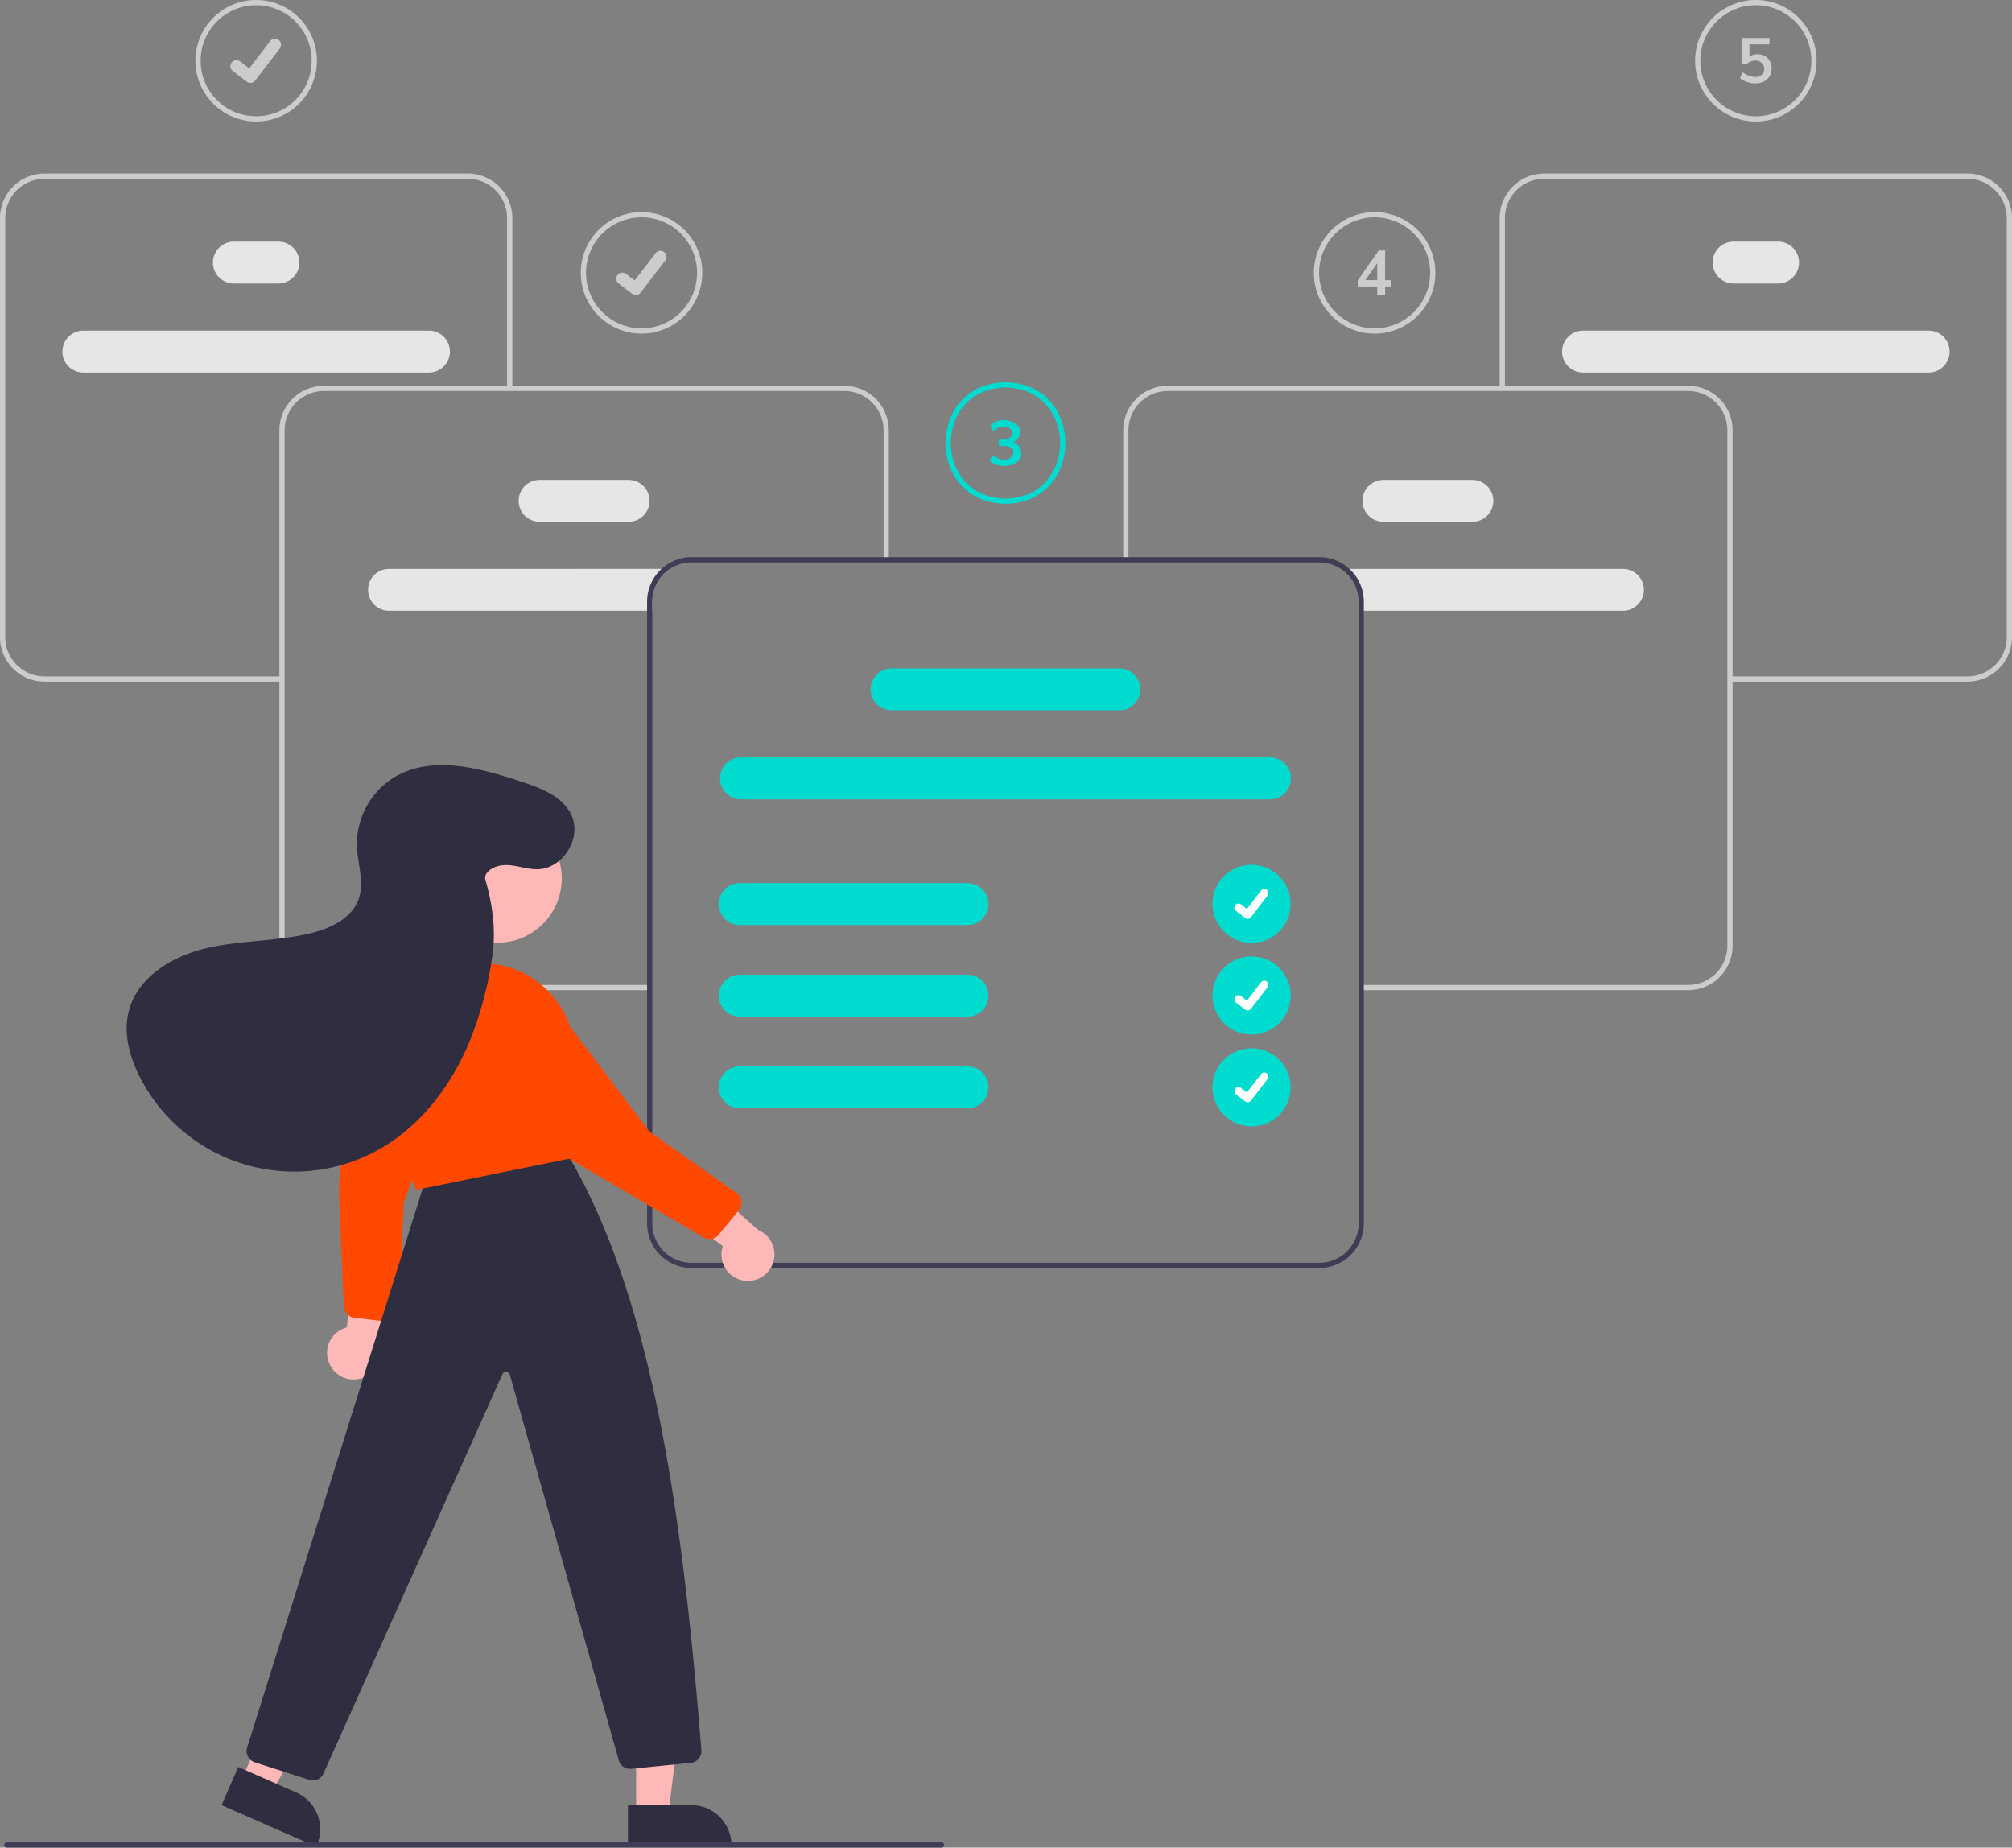 <svg xmlns="http://www.w3.org/2000/svg" width="627.3" height="576" viewBox="0 0 627.3 576">
  <rect x="0" y="0" width="627.3" height="576" fill="#808080" stroke="none"/>
  <g id="Group_38028" data-name="Group 38028" transform="translate(-534.263 -20554)">
    <path id="Path_37940" data-name="Path 37940" d="M374.067,314.457a6.53,6.53,0,0,0,0,13.061h82.086v-2.849a12.226,12.226,0,0,1,5.5-10.213Z" transform="translate(281.488 20416.902)" fill="#e6e6e6"/>
    <path id="Path_37941" data-name="Path 37941" d="M459.325,293.518H431.571a6.53,6.53,0,0,1,0-13.061h27.754a6.53,6.53,0,0,1,0,13.061Z" transform="translate(270.924 20423.148)" fill="#e6e6e6"/>
    <path id="Path_37942" data-name="Path 37942" d="M365.066,236.518H257.316a6.53,6.53,0,0,1,0-13.061h107.75a6.53,6.53,0,0,1,0,13.061Z" transform="translate(302.938 20433.619)" fill="#e6e6e6"/>
    <path id="Path_37943" data-name="Path 37943" d="M328.693,202.518H314.816a6.53,6.53,0,0,1,0-13.061h13.877a6.53,6.53,0,0,1,0,13.061Z" transform="translate(292.374 20439.865)" fill="#e6e6e6"/>
    <path id="Path_37944" data-name="Path 37944" d="M449.108,432.942H347.531a13.892,13.892,0,0,1-13.877-13.877V258.388a13.892,13.892,0,0,1,13.877-13.877H509.787a13.892,13.892,0,0,1,13.877,13.877v39.825h-1.633V258.388a12.258,12.258,0,0,0-12.244-12.244H347.531a12.258,12.258,0,0,0-12.244,12.244V419.065a12.258,12.258,0,0,0,12.244,12.244H449.108Z" transform="translate(287.713 20429.752)" fill="#ccc"/>
    <path id="Path_37945" data-name="Path 37945" d="M314.866,321.863H240.822a13.892,13.892,0,0,1-13.877-13.877V177.334a13.892,13.892,0,0,1,13.877-13.877H372.8a13.893,13.893,0,0,1,13.877,13.877v53.1h-1.633v-53.1A12.258,12.258,0,0,0,372.8,165.09H240.822a12.258,12.258,0,0,0-12.244,12.244V307.987a12.258,12.258,0,0,0,12.244,12.244h74.045Z" transform="translate(307.317 20444.643)" fill="#ccc"/>
    <path id="Path_37946" data-name="Path 37946" d="M739.536,314.457a12.225,12.225,0,0,1,5.5,10.212v2.849h82.086a6.53,6.53,0,0,0,0-13.061Z" transform="translate(213.146 20416.902)" fill="#e6e6e6"/>
    <path id="Path_37947" data-name="Path 37947" d="M747.331,286.987a6.538,6.538,0,0,1,6.53-6.53h27.754a6.53,6.53,0,0,1,0,13.061H753.861A6.538,6.538,0,0,1,747.331,286.987Z" transform="translate(211.714 20423.148)" fill="#e6e6e6"/>
    <path id="Path_37948" data-name="Path 37948" d="M823.587,229.987a6.538,6.538,0,0,1,6.53-6.53H937.867a6.53,6.53,0,0,1,0,13.061H830.117a6.538,6.538,0,0,1-6.53-6.53Z" transform="translate(197.705 20433.619)" fill="#e6e6e6"/>
    <path id="Path_37949" data-name="Path 37949" d="M881.087,195.987a6.538,6.538,0,0,1,6.53-6.53h13.877a6.53,6.53,0,0,1,0,13.061H887.617A6.538,6.538,0,0,1,881.087,195.987Z" transform="translate(187.141 20439.865)" fill="#e6e6e6"/>
    <path id="Path_37950" data-name="Path 37950" d="M730.5,432.942H832.077a13.892,13.892,0,0,0,13.877-13.877V258.388a13.893,13.893,0,0,0-13.877-13.877H669.822a13.892,13.892,0,0,0-13.877,13.877v39.825h1.633V258.388a12.258,12.258,0,0,1,12.244-12.244H832.077a12.258,12.258,0,0,1,12.244,12.244V419.065a12.258,12.258,0,0,1-12.244,12.244H730.5Z" transform="translate(228.503 20429.752)" fill="#ccc"/>
    <path id="Path_37951" data-name="Path 37951" d="M871.556,321.863H945.6a13.893,13.893,0,0,0,13.877-13.877V177.334A13.893,13.893,0,0,0,945.6,163.457H813.623a13.892,13.892,0,0,0-13.877,13.877v53.1h1.633v-53.1a12.258,12.258,0,0,1,12.244-12.244H945.6a12.258,12.258,0,0,1,12.244,12.244V307.987A12.258,12.258,0,0,1,945.6,320.232H871.556Z" transform="translate(202.085 20444.643)" fill="#ccc"/>
    <path id="Path_37952" data-name="Path 37952" d="M683.685,309.967H487.974A13.9,13.9,0,0,0,474.1,323.844V517.7a13.891,13.891,0,0,0,13.877,13.877H683.685A13.891,13.891,0,0,0,697.562,517.7V323.844a13.891,13.891,0,0,0-13.877-13.877ZM695.93,517.7a12.259,12.259,0,0,1-12.244,12.244H487.974A12.259,12.259,0,0,1,475.73,517.7V323.844A12.263,12.263,0,0,1,487.974,311.6H683.685a12.259,12.259,0,0,1,12.244,12.244Z" transform="translate(261.912 20417.727)" fill="#3f3d56"/>
    <path id="Path_37953" data-name="Path 37953" d="M673.4,399.518H508.506a6.53,6.53,0,1,1,0-13.061H673.4a6.53,6.53,0,0,1,0,13.061Z" transform="translate(256.79 20403.674)" fill="#00dbd0"/>
    <path id="Path_37954" data-name="Path 37954" d="M637.023,365.518H566.006a6.53,6.53,0,0,1,0-13.061h71.017a6.53,6.53,0,0,1,0,13.061Z" transform="translate(246.226 20409.92)" fill="#00dbd0"/>
    <path id="Path_37955" data-name="Path 37955" d="M579.023,447.518H508.006a6.53,6.53,0,1,1,0-13.061h71.017a6.53,6.53,0,0,1,0,13.061Z" transform="translate(256.882 20394.855)" fill="#00dbd0"/>
    <path id="Path_37956" data-name="Path 37956" d="M579.023,482.518H508.006a6.53,6.53,0,1,1,0-13.061h71.017a6.53,6.53,0,0,1,0,13.061Z" transform="translate(256.882 20388.426)" fill="#00dbd0"/>
    <path id="Path_37957" data-name="Path 37957" d="M579.023,517.518H508.006a6.53,6.53,0,0,1,0-13.061h71.017a6.53,6.53,0,0,1,0,13.061Z" transform="translate(256.882 20381.996)" fill="#00dbd0"/>
    <circle id="Ellipse_44" data-name="Ellipse 44" cx="12.186" cy="12.186" r="12.186" transform="translate(912.29 20823.598)" fill="#00dbd0"/>
    <path id="Path_395" data-name="Path 395" d="M702.571,445.995a1.264,1.264,0,0,1-.76-.253l-.014-.01-2.864-2.191a1.273,1.273,0,1,1,1.549-2.02l1.855,1.423,4.384-5.719a1.272,1.272,0,0,1,1.784-.236h0l-.027.038.028-.038a1.274,1.274,0,0,1,.235,1.784l-5.156,6.724a1.273,1.273,0,0,1-1.012.5Z" transform="translate(220.697 20394.439)" fill="#fff"/>
    <path id="Path_37958" data-name="Path 37958" d="M320.523,135.064a18.942,18.942,0,1,1,18.942-18.942,18.942,18.942,0,0,1-18.942,18.942Zm0-36.251a17.309,17.309,0,1,0,17.309,17.309,17.309,17.309,0,0,0-17.309-17.309Z" transform="translate(293.606 20456.818)" fill="#ccc"/>
    <path id="Path_395-2" data-name="Path 395" d="M321.2,125.753a1.88,1.88,0,0,1-1.131-.376l-.02-.015-4.26-3.259a1.893,1.893,0,1,1,2.3-3l2.759,2.116,6.52-8.506a1.892,1.892,0,0,1,2.653-.35h0l-.04.056.042-.056a1.894,1.894,0,0,1,.35,2.653l-7.668,10a1.893,1.893,0,0,1-1.506.738Z" transform="translate(291.132 20454.102)" fill="#ccc"/>
    <path id="Path_37959" data-name="Path 37959" d="M467.719,216.064a18.942,18.942,0,1,1,18.942-18.942,18.942,18.942,0,0,1-18.942,18.942Zm0-36.251a17.309,17.309,0,1,0,17.309,17.309,17.309,17.309,0,0,0-17.309-17.309Z" transform="translate(266.563 20441.938)" fill="#ccc"/>
    <path id="Path_395-3" data-name="Path 395" d="M468.4,206.753a1.88,1.88,0,0,1-1.131-.376l-.02-.015-4.26-3.259a1.893,1.893,0,0,1,2.3-3l2.759,2.116,6.52-8.506a1.892,1.892,0,0,1,2.653-.35h0l-.04.056.042-.056a1.894,1.894,0,0,1,.35,2.653l-7.668,10a1.893,1.893,0,0,1-1.506.738Z" transform="translate(264.089 20439.221)" fill="#ccc"/>
    <circle id="Ellipse_44-2" data-name="Ellipse 44" cx="12.186" cy="12.186" r="12.186" transform="translate(912.29 20852.168)" fill="#00dbd0"/>
    <path id="Path_395-4" data-name="Path 395" d="M702.571,481a1.264,1.264,0,0,1-.76-.253l-.014-.01-2.864-2.191a1.273,1.273,0,1,1,1.549-2.02l1.855,1.423,4.384-5.719a1.272,1.272,0,0,1,1.784-.236h0l-.027.038.028-.038a1.274,1.274,0,0,1,.235,1.784l-5.156,6.724a1.273,1.273,0,0,1-1.012.5Z" transform="translate(220.697 20388.008)" fill="#fff"/>
    <circle id="Ellipse_44-3" data-name="Ellipse 44" cx="12.186" cy="12.186" r="12.186" transform="translate(912.29 20880.795)" fill="#00dbd0"/>
    <path id="Path_395-5" data-name="Path 395" d="M702.571,516.066a1.265,1.265,0,0,1-.76-.253l-.014-.01-2.864-2.191a1.273,1.273,0,0,1,1.549-2.02l1.855,1.422,4.384-5.719a1.272,1.272,0,0,1,1.784-.236h0l-.027.038.028-.038a1.274,1.274,0,0,1,.235,1.784l-5.156,6.724a1.273,1.273,0,0,1-1.012.5Z" transform="translate(220.697 20381.564)" fill="#fff"/>
    <path id="Path_37960" data-name="Path 37960" d="M606.79,281.064c-12.856-.219-18.7-9.973-18.7-18.943s5.844-18.723,18.671-18.94h.028c12.829.219,18.671,9.973,18.67,18.943S619.617,280.847,606.79,281.064Zm-.013-36.251c-11.715.2-17.051,9.114-17.052,17.307s5.339,17.11,17.065,17.311c11.7-.2,17.038-9.111,17.038-17.308s-5.336-17.1-17.052-17.31Z" transform="translate(240.969 20429.996)" fill="#00dbd0"/>
    <path id="Path_37961" data-name="Path 37961" d="M614.129,265.8c3.277,5.692-5.718,7.915-9.159,4.486l.862-1.842c5.595,4.833,10.524-3.538,1.979-2.743v-2.018c7.826.631,3.43-7.246-1.783-2.586l-.842-1.841c4.248-4.409,13.786.922,7.053,5.329A3.357,3.357,0,0,1,614.129,265.8Z" transform="translate(237.868 20427.346)" fill="#00dbd0"/>
    <path id="Path_37962" data-name="Path 37962" d="M747.719,216.064a18.942,18.942,0,1,1,18.942-18.942,18.941,18.941,0,0,1-18.942,18.942Zm0-36.251a17.309,17.309,0,1,0,17.309,17.309,17.309,17.309,0,0,0-17.309-17.309Z" transform="translate(215.123 20441.938)" fill="#ccc"/>
    <path id="Path_37963" data-name="Path 37963" d="M756.058,204.068H754.08v2.723h-2.468v-2.723h-6.073v-1.881l6.524-9.345h2.018v9.247h1.979Zm-4.447-1.979V196.78l-3.683,5.309Z" transform="translate(212.044 20439.244)" fill="#ccc"/>
    <path id="Path_37964" data-name="Path 37964" d="M893.324,135.064a18.942,18.942,0,1,1,18.942-18.942A18.941,18.941,0,0,1,893.324,135.064Zm0-36.251a17.309,17.309,0,1,0,17.309,17.309,17.309,17.309,0,0,0-17.309-17.309Z" transform="translate(188.373 20456.818)" fill="#ccc"/>
    <path id="Path_37965" data-name="Path 37965" d="M899.3,117.339a3.89,3.89,0,0,1,1.548,1.567,4.785,4.785,0,0,1,.548,2.321,4.622,4.622,0,0,1-.627,2.42,4.2,4.2,0,0,1-1.8,1.626,6.1,6.1,0,0,1-2.723.578,7.846,7.846,0,0,1-2.586-.441,6.006,6.006,0,0,1-2.1-1.185l.842-1.842a6.343,6.343,0,0,0,3.879,1.45,2.525,2.525,0,0,0,1.989-4.379,2.624,2.624,0,0,0-1.91-.7,3.963,3.963,0,0,0-1.548.3,3.658,3.658,0,0,0-1.273.891h-1.528v-8.208h8.737v1.959h-6.269v3.8a4.331,4.331,0,0,1,2.508-.725A4.66,4.66,0,0,1,899.3,117.339Z" transform="translate(185.217 20454.143)" fill="#ccc"/>
    <path id="Path_37966" data-name="Path 37966" d="M352.6,608.936a8.208,8.208,0,0,1,5.453-11.344l2.475-29.065,11.9,9.388-4.174,26.161a8.253,8.253,0,0,1-15.654,4.859Z" transform="translate(284.367 20370.225)" fill="#ffb8b8"/>
    <path id="Path_37967" data-name="Path 37967" d="M361.1,577.383a3.671,3.671,0,0,1-3.186-3.486l-1.378-32.984a72.729,72.729,0,0,1,7.028-34.36l12.218-25.6a10.963,10.963,0,0,1,8.234-5.721,10.514,10.514,0,0,1,9.171,3.256,13.785,13.785,0,0,1,1.57,2.026,10.548,10.548,0,0,1,.557,10.044L376.58,541.736l-1.441,33.343a3.674,3.674,0,0,1-4.1,3.489l-9.884-1.179Z" transform="translate(283.521 20387.385)" fill="#ff4900"/>
    <path id="Path_37968" data-name="Path 37968" d="M114.63,671.807l9.164,4.023L143.668,642.4l-13.524-5.936Z" transform="translate(494.941 20437.072)" fill="#ffb8b8"/>
    <path id="Path_37969" data-name="Path 37969" d="M316.775,772.021l18.046,7.921h0a12.559,12.559,0,0,1,6.452,16.549l-.164.374L311.563,783.9Z" transform="translate(291.772 20332.84)" fill="#2f2e41"/>
    <path id="Path_37970" data-name="Path 37970" d="M265.342,684.7h10.008l4.761-38.6H265.34Z" transform="translate(467.253 20435.301)" fill="#ffb8b8"/>
    <path id="Path_37971" data-name="Path 37971" d="M466.787,786.57H486.5a12.56,12.56,0,0,1,12.56,12.56v.408H466.788Z" transform="translate(263.255 20330.166)" fill="#2f2e41"/>
    <path id="Path_37972" data-name="Path 37972" d="M341.785,732.643a3.69,3.69,0,0,1-1.134-.179l-16.968-5.454a3.689,3.689,0,0,1-2.389-4.571l56.271-179.187,42.149-8.265.148.242c27.865,45.343,37.167,114.607,43.067,188a3.694,3.694,0,0,1-3.3,3.952l-18.551,1.855a3.652,3.652,0,0,1-3.91-2.692L403.2,606.177a1.225,1.225,0,0,0-2.306-.163L345.149,730.421a3.66,3.66,0,0,1-3.364,2.222Z" transform="translate(290.013 20376.387)" fill="#2f2e41"/>
    <circle id="Ellipse_148" data-name="Ellipse 148" cx="20.049" cy="20.049" r="20.049" transform="translate(669.306 20807.789)" fill="#ffb8b8"/>
    <path id="Path_37973" data-name="Path 37973" d="M383.922,535.706l-.137-.287c-.093-.2-9.33-19.791-8.471-42.393a29.107,29.107,0,0,1,28.5-27.985h0A29.059,29.059,0,0,1,432.9,488.549c2.574,13.141,2.51,25.588-.192,36.993l-.06.254-.256.053Z" transform="translate(280.07 20389.238)" fill="#ff4900"/>
    <path id="Path_37974" data-name="Path 37974" d="M504.417,578.728A8.208,8.208,0,0,1,497.834,568l-23.092-17.823,14.338-4.919,19.731,17.678a8.253,8.253,0,0,1-4.393,15.791Z" transform="translate(261.793 20374.5)" fill="#ffb8b8"/>
    <path id="Path_37975" data-name="Path 37975" d="M435.868,525.593l-.053-.086L411.47,486.082a10.962,10.962,0,0,1-.35-10.02,10.511,10.511,0,0,1,7.7-5.946h0a13.758,13.758,0,0,1,2.552-.222,10.547,10.547,0,0,1,8.745,4.971L463,518.334l27.249,19.27a3.673,3.673,0,0,1,.71,5.34l-6.344,7.67a3.659,3.659,0,0,1-4.69.827Z" transform="translate(273.673 20388.346)" fill="#ff4900"/>
    <path id="Path_37976" data-name="Path 37976" d="M387.342,423.46c1.478-2.431,4.739-3.117,7.57-2.84s5.584,1.272,8.429,1.25c7.9-.061,14-9.688,10.675-16.855-2.723-5.878-9.525-8.458-15.678-10.484-12.9-4.247-27.72-8.328-39.426-1.441a24.5,24.5,0,0,0-11.791,21.828c.263,5.419,2.339,10.986.583,16.12-2.025,5.923-8.446,9.1-14.514,10.638-10.637,2.695-21.852,2.261-32.555,4.678s-21.671,8.834-24.556,19.421c-1.9,6.954.082,14.44,3.357,20.86a54.026,54.026,0,0,0,75.37,22.107c12.94-7.556,22.281-20.325,27.851-34.235a114.636,114.636,0,0,0,6.626-25.179c1.247-8.067.189-16.219-2.07-24.063a2.211,2.211,0,0,1,.13-1.805Z" transform="translate(298.427 20403.135)" fill="#2f2e41"/>
    <path id="Path_37977" data-name="Path 37977" d="M496.881,802.452H205.337a.818.818,0,0,1,0-1.633H496.881a.818.818,0,0,1,0,1.633Z" transform="translate(330.99 20327.549)" fill="#3f3d56"/>
  </g>
</svg>
